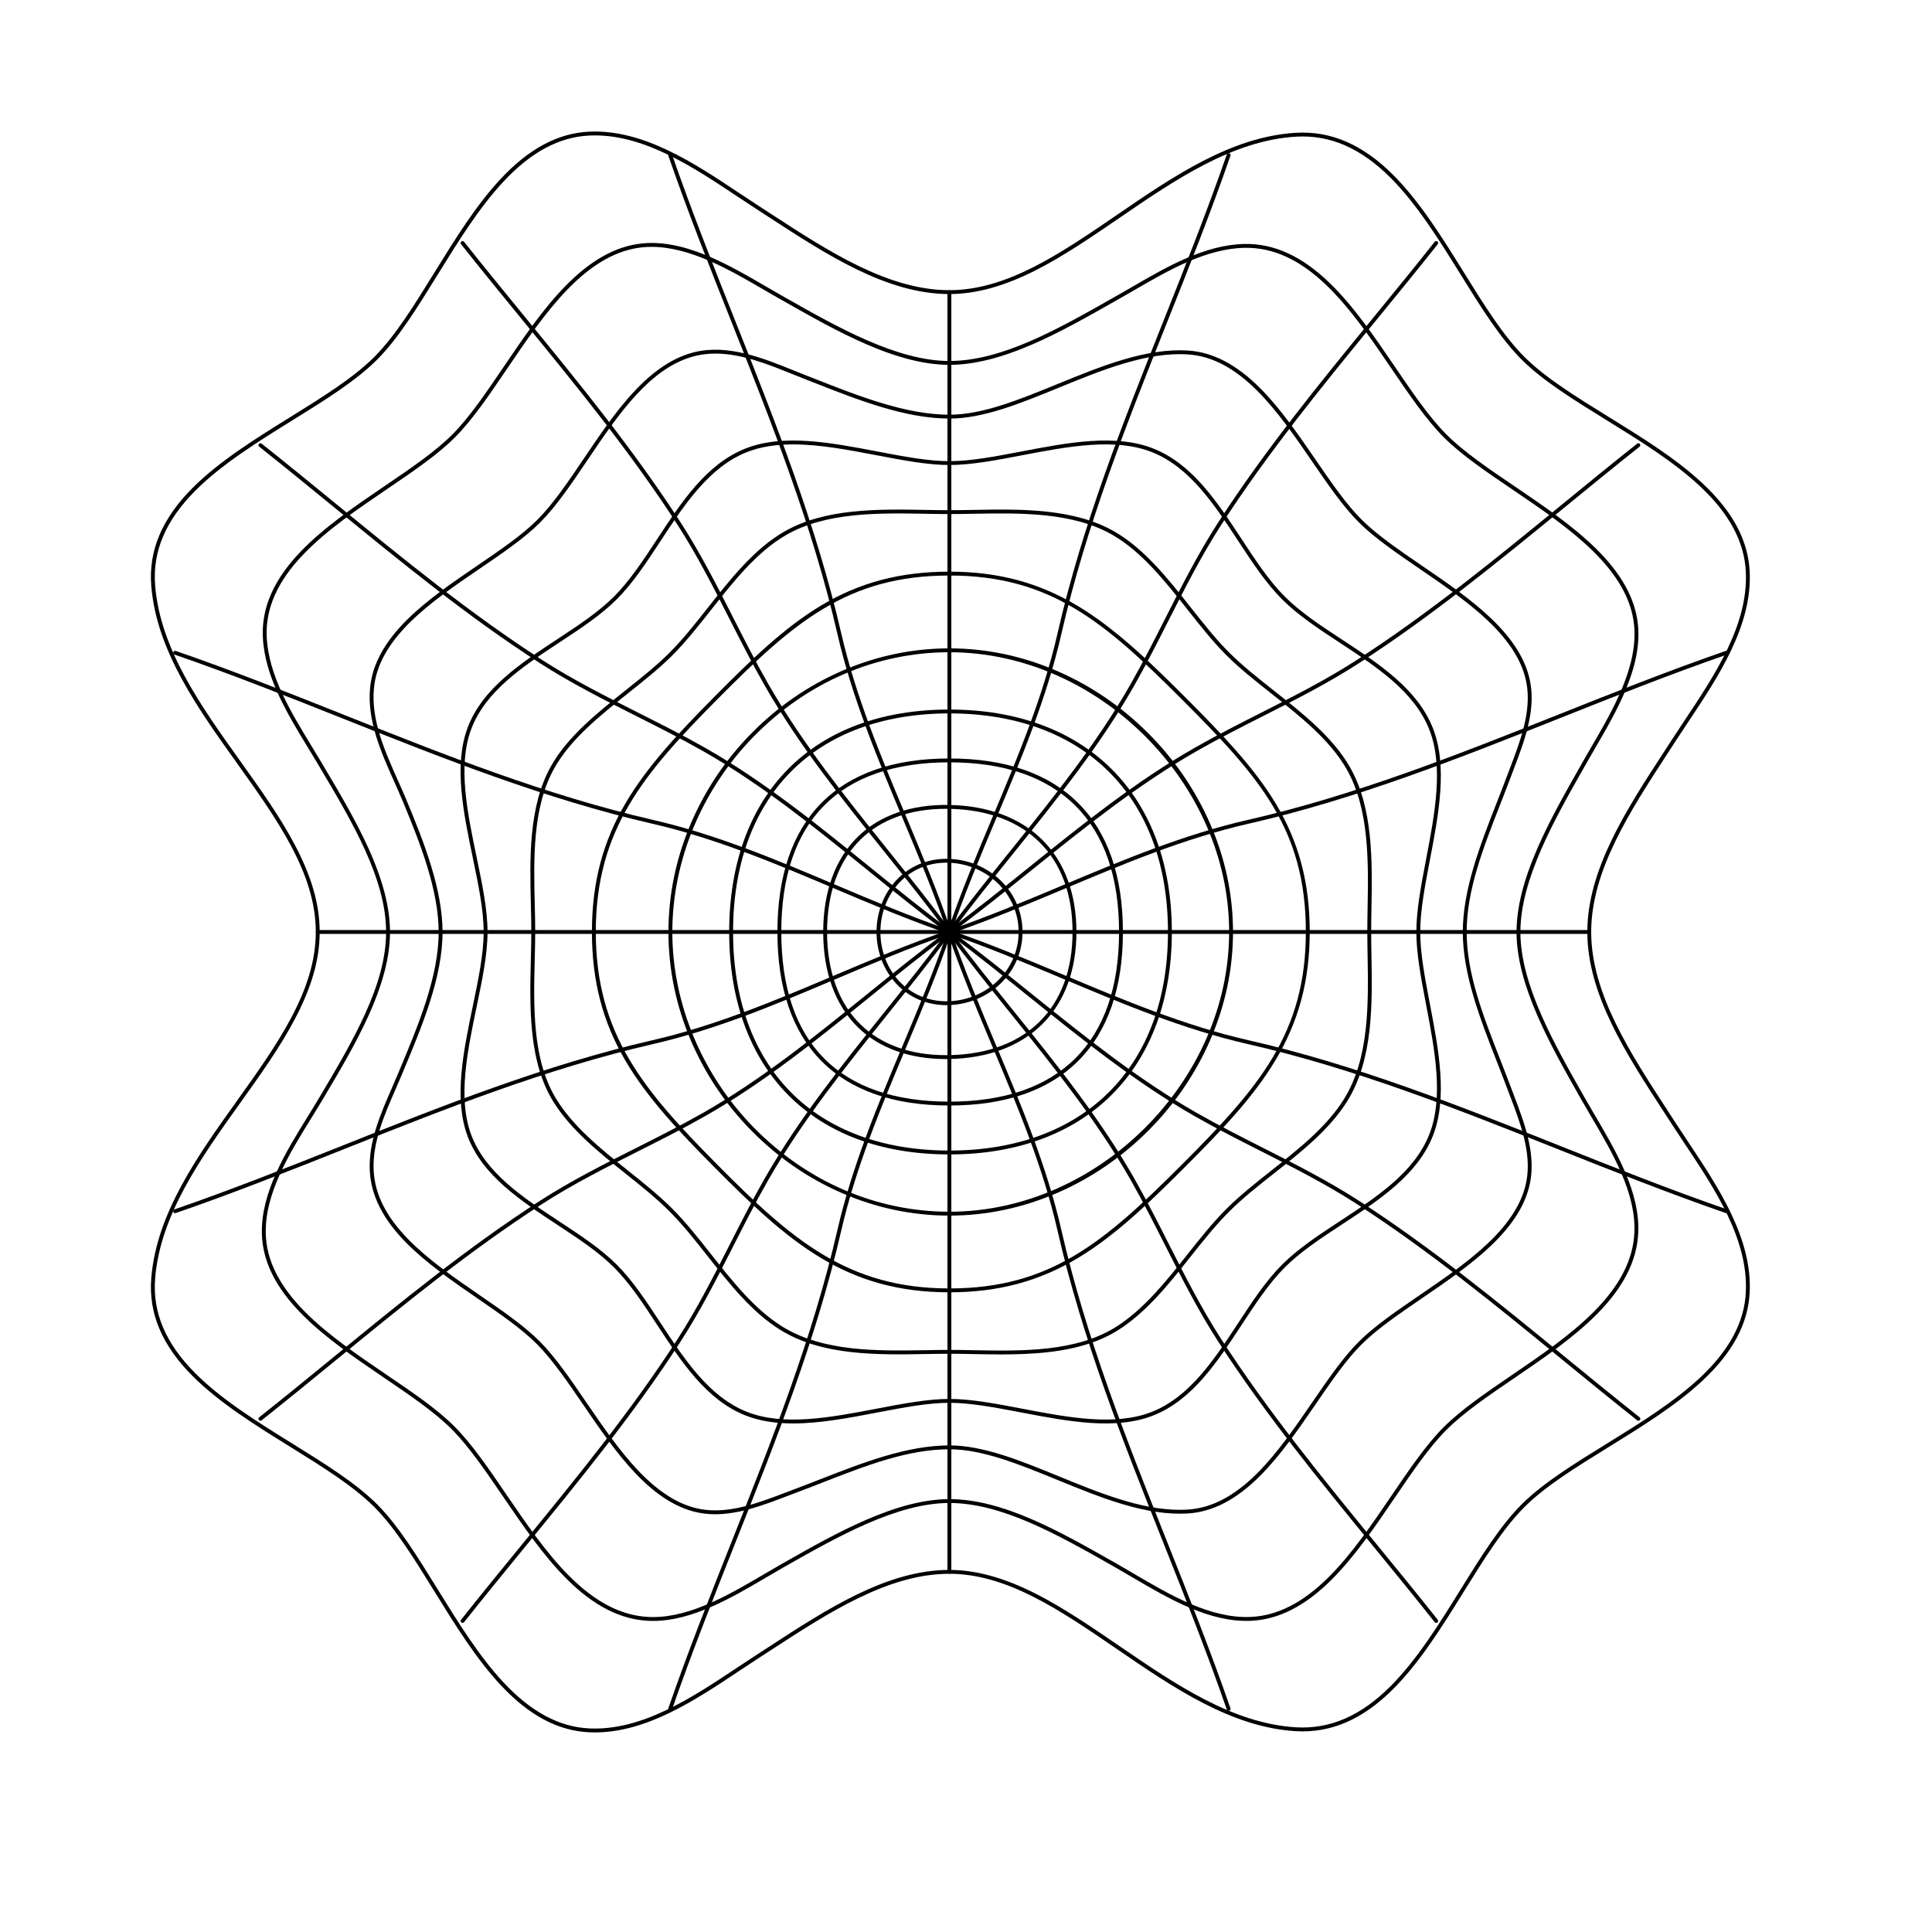 <?xml version="1.0" encoding="utf-8"?>
<!-- Generator: Adobe Illustrator 27.9.0, SVG Export Plug-In . SVG Version: 6.00 Build 0)  -->
<svg version="1.1" id="Layer_1" xmlns="http://www.w3.org/2000/svg" xmlns:xlink="http://www.w3.org/1999/xlink" x="0px" y="0px"
	 viewBox="0 0 4000 4000" style="enable-background:new 0 0 4000 4000;" xml:space="preserve">
<g>
	<g>
		<g>
			<g>
				<path d="M1231.76,3586.79c-3.99,0-7.99-0.09-12-0.28c-64.69-3.07-124.62-35.07-183.21-97.84
					c-51.32-54.97-95.05-125.75-137.35-194.2c-41.69-67.47-81.07-131.2-124.18-174.31c-43.58-43.58-106.84-82.85-173.81-124.42
					c-72.28-44.87-147.03-91.27-202.52-146.86c-63.36-63.47-91.32-129.75-85.49-202.63c10.71-133.81,95.5-252.47,177.5-367.24
					c83.9-117.41,163.14-228.31,163.14-349.44c0-121.1-79.24-232-163.13-349.4c-82.01-114.78-166.81-233.46-177.52-367.28
					c-5.83-72.88,22.13-139.16,85.49-202.63c55.49-55.59,130.23-101.99,202.52-146.86c66.97-41.57,130.23-80.84,173.81-124.42
					c43.11-43.11,82.49-106.84,124.18-174.31c42.3-68.45,86.03-139.23,137.35-194.2c58.59-62.77,118.52-94.77,183.21-97.84
					c111.91-5.31,217.51,65,310.67,127.03c13.45,8.95,26.15,17.41,38.74,25.56c9.02,5.84,18.07,11.73,27.14,17.63
					c119.27,77.65,242.59,157.94,369.31,157.94c119.27,0,230.06-75.85,347.36-156.15c116-79.41,235.95-161.53,369.39-169.67
					c72.93-4.45,139.08,24.14,202.24,87.39c55.36,55.44,101.53,129.77,146.18,201.65c41.78,67.26,81.24,130.8,125.42,174.97
					c43.11,43.11,106.84,82.49,174.31,124.18c68.45,42.3,139.23,86.03,194.2,137.35c62.77,58.59,94.77,118.52,97.84,183.21
					c5.31,111.92-65,217.51-127.03,310.67c-8.95,13.45-17.41,26.15-25.56,38.74c-5.84,9.02-11.72,18.06-17.63,27.13
					c-77.65,119.27-157.94,242.6-157.94,369.32c0,126.71,80.31,250.07,157.97,369.37c5.89,9.05,11.77,18.08,17.6,27.08
					c8.14,12.59,16.6,25.29,25.56,38.74c62.03,93.16,132.33,198.74,127.03,310.67c-3.07,64.69-35.07,124.62-97.84,183.21
					c-54.97,51.32-125.75,95.05-194.2,137.35c-67.47,41.69-131.2,81.07-174.31,124.18c-44.17,44.17-83.64,107.7-125.42,174.97
					c-44.65,71.88-90.82,146.21-146.18,201.65c-63.16,63.25-129.32,91.83-202.24,87.39c-133.43-8.14-253.37-90.25-369.36-169.66
					c-117.3-80.31-228.1-156.16-347.4-156.16c-126.71,0-250.07,80.31-369.37,157.98c-9.05,5.89-18.08,11.77-27.08,17.59
					c-12.59,8.14-25.29,16.6-38.74,25.56C1440.61,3519.29,1339.23,3586.79,1231.76,3586.79z M1231.73,280.36
					c-3.86,0-7.71,0.09-11.58,0.27c-62.5,2.96-120.64,34.14-177.74,95.3c-50.78,54.39-94.3,124.83-136.39,192.95
					c-41.94,67.88-81.56,131.99-125.33,175.76c-44.23,44.23-107.87,83.74-175.25,125.56c-71.9,44.63-146.24,90.78-201.07,145.71
					c-61.6,61.72-88.81,125.94-83.18,196.34c10.53,131.6,94.68,249.37,176.05,363.26c42.5,59.48,82.65,115.67,113.36,174.02
					c34.97,66.43,51.25,123.64,51.25,180.04c0,56.42-16.29,113.63-51.26,180.07c-30.72,58.35-70.87,114.54-113.37,174.02
					c-81.37,113.88-165.51,231.63-176.04,363.22c-5.63,70.4,21.58,134.62,83.18,196.34c54.83,54.93,129.18,101.08,201.08,145.71
					c67.37,41.82,131.01,81.33,175.25,125.56c43.77,43.77,83.39,107.88,125.33,175.76c42.09,68.12,85.61,138.55,136.39,192.95
					c57.1,61.17,115.24,92.34,177.74,95.3c109.31,5.16,213.72-64.35,305.85-125.7c13.47-8.97,26.19-17.44,38.83-25.61
					c9-5.82,18.02-11.69,27.06-17.58c120.28-78.3,244.65-159.27,373.74-159.27c54.78,0,113.11,16.05,178.33,49.07
					c58.08,29.4,116.8,69.61,173.59,108.49c115.09,78.79,234.1,160.27,365.32,168.28c70.51,4.29,134.65-23.52,196.09-85.06
					c54.71-54.79,100.63-128.72,145.04-200.22c42.03-67.67,81.73-131.58,126.55-176.4c43.77-43.77,107.88-83.39,175.76-125.33
					c68.12-42.09,138.55-85.61,192.95-136.39c61.17-57.1,92.34-115.24,95.3-177.74c5.18-109.3-64.35-213.72-125.7-305.85
					c-8.97-13.47-17.44-26.2-25.61-38.83c-5.82-9-11.7-18.02-17.58-27.07c-78.3-120.28-159.27-244.65-159.27-373.73
					c0-129.1,80.95-253.44,159.24-373.69c5.9-9.06,11.78-18.1,17.61-27.11c8.17-12.63,16.64-25.35,25.61-38.82
					c61.35-92.13,130.88-196.56,125.7-305.85c-2.96-62.5-34.14-120.64-95.3-177.74c-54.39-50.78-124.83-94.3-192.95-136.39
					c-67.88-41.94-131.99-81.56-175.76-125.33c-44.83-44.82-84.52-108.74-126.55-176.4c-44.41-71.5-90.33-145.43-145.04-200.22
					c-61.45-61.53-125.58-89.35-196.09-85.05c-131.23,8.01-250.26,89.49-365.36,168.29c-56.79,38.88-115.51,79.08-173.58,108.48
					c-65.21,33.02-123.54,49.07-178.3,49.07c-129.1,0-253.43-80.95-373.68-159.23c-9.06-5.9-18.1-11.79-27.12-17.62
					c-12.63-8.17-25.35-16.65-38.83-25.61C1437.13,347.15,1336.81,280.36,1231.73,280.36z"/>
			</g>
			<g>
				<path d="M1352.1,3355.96c-3.45,0-6.9-0.09-10.35-0.26c-57.97-2.99-113.09-31.35-168.51-86.71
					c-48.43-48.38-90.53-110.15-131.25-169.88c-36.38-53.37-70.74-103.78-106.31-139.62c-35.36-35.62-86.2-70.16-140.03-106.72
					c-59.9-40.68-121.84-82.75-169.91-131.15c-55.05-55.43-82.38-110.48-83.55-168.3c-1.73-85.41,50.02-169.07,95.68-242.88
					c8.03-12.99,15.62-25.26,22.77-37.29l1.61-2.72c67.5-113.62,137.3-231.11,137.18-340.85
					c-0.12-110.17-69.98-227.69-137.53-341.35l-6.23-10.48c-5.98-10.08-12.1-20.11-18.57-30.74
					c-41.9-68.79-89.38-146.75-92.91-228.41c-2.65-61.34,23.1-119.24,78.72-177.01c48.54-50.42,112.41-93.81,174.19-135.78
					c53.27-36.19,103.58-70.37,138.98-105.77c35.63-35.63,70.24-86.69,106.89-140.74c39.32-58,79.98-117.98,126.31-165.7
					c53.01-54.6,105.25-83.88,159.69-89.51c39.39-4.07,82.73,3.83,132.51,24.15c43.11,17.6,85.31,42.17,122.54,63.84
					c10.34,6.02,20.11,11.71,29.72,17.15l11.68,6.63c108.62,61.65,231.73,131.53,340.22,131.53c108.62,0,225.17-66.19,337.88-130.19
					c4.69-2.66,9.36-5.32,14.02-7.96c9.39-5.32,18.72-10.73,28.6-16.46c69.63-40.35,148.55-86.09,230.57-87.67
					c61.22-1.18,118.92,25.29,176.35,80.91c50.17,48.59,93.37,112.15,135.15,173.61c36.5,53.7,70.98,104.42,106.96,140.4
					c35.63,35.63,86.69,70.24,140.75,106.89c58,39.32,117.98,79.98,165.7,126.31c54.6,53.01,83.88,105.25,89.51,159.68
					c4.07,39.39-3.83,82.73-24.15,132.51c-17.6,43.11-42.17,85.3-63.84,122.53c-6.02,10.35-11.71,20.12-17.16,29.72l-6.51,11.48
					c-61.65,108.62-131.52,231.72-131.64,340.42c-0.12,108.38,69.71,231.42,131.33,339.97l2.08,3.67
					c6.38,11.24,13.14,22.74,20.3,34.91c44.33,75.37,94.58,160.8,90.23,245.31c-2.99,57.97-31.35,113.09-86.71,168.51
					c-48.38,48.43-110.14,90.53-169.88,131.25c-53.37,36.38-103.78,70.74-139.62,106.31c-36.23,35.96-71.07,87.23-107.96,141.52
					c-40.49,59.59-82.35,121.2-130.49,169.27c-55.08,55-109.91,82.94-167.63,85.4c-85.67,3.66-170.28-46.11-244.92-90.02
					c-12.27-7.22-23.86-14.04-35.27-20.51l-5.86-3.33c-112.66-63.95-229.15-130.08-337.78-130.08
					c-108.59,0-231.64,69.84-340.21,131.46l-3.44,1.95c-11.24,6.38-22.73,13.14-34.91,20.3
					C1514.78,3308,1433.22,3355.96,1352.1,3355.96z M1349.07,511.07c-6.45,0-12.88,0.32-19.28,0.98
					c-52.49,5.43-103.12,33.93-154.77,87.12c-45.84,47.22-86.3,106.9-125.43,164.61c-36.87,54.38-71.69,105.75-107.85,141.91
					c-35.94,35.94-86.55,70.33-140.14,106.73c-61.43,41.74-124.96,84.89-172.92,134.71c-54.02,56.1-79.04,112.08-76.49,171.12
					c3.44,79.6,50.35,156.63,91.75,224.6c6.48,10.65,12.61,20.7,18.61,30.81l6.23,10.48c33.34,56.1,67.82,114.11,94.11,172.28
					c29.91,66.17,44.48,122.81,44.54,173.15c0.06,50.16-14.42,106.66-44.26,172.73c-26.24,58.09-60.7,116.11-94.04,172.22
					l-1.61,2.72c-7.18,12.09-14.79,24.39-22.84,37.41c-45.08,72.87-96.17,155.46-94.48,238.51c1.13,55.67,27.7,108.93,81.23,162.83
					c47.52,47.85,109.14,89.7,168.73,130.17c54.16,36.79,105.31,71.53,141.22,107.7c36.09,36.36,70.65,87.07,107.24,140.75
					c40.51,59.43,82.39,120.88,130.29,168.72c53.96,53.9,107.36,81.5,163.27,84.38c3.3,0.17,6.61,0.25,9.92,0.25
					c78.97,0,159.52-47.38,230.93-89.39c12.2-7.18,23.72-13.95,35.01-20.36l3.44-1.95c109.43-62.11,233.45-132.5,344.16-132.5
					c110.75,0,228.17,66.66,341.73,131.12l5.86,3.33c11.46,6.5,23.08,13.34,35.38,20.57c73.69,43.35,157.2,92.45,240.52,88.92
					c55.63-2.38,108.72-29.55,162.32-83.07c47.6-47.53,89.25-108.83,129.53-168.11c37.11-54.61,72.16-106.19,108.94-142.7
					c36.36-36.09,87.07-70.65,140.75-107.24c59.43-40.51,120.88-82.39,168.72-130.29c53.9-53.96,81.5-107.36,84.38-163.27
					c4.23-82.12-45.37-166.44-89.14-240.85c-7.18-12.2-13.96-23.72-20.36-35.02l-2.08-3.67
					c-62.1-109.42-132.49-233.44-132.37-343.93c0.05-49.62,14.04-105.94,42.74-172.16c25.21-58.15,58.11-116.13,89.94-172.2
					l6.51-11.48c5.47-9.64,11.17-19.43,17.2-29.8c42.68-73.32,95.8-164.56,86.95-250.19c-5.43-52.49-33.93-103.12-87.12-154.77
					c-47.22-45.84-106.9-86.3-164.61-125.43c-54.38-36.87-105.75-71.69-141.91-107.85c-36.51-36.51-71.2-87.54-107.92-141.56
					c-41.55-61.13-84.52-124.34-134.1-172.36c-55.82-54.07-111.68-79.79-170.63-78.66c-79.95,1.54-157.92,46.72-226.71,86.59
					c-9.9,5.74-19.25,11.15-28.67,16.5c-4.66,2.64-9.33,5.29-14.01,7.95c-55.72,31.64-113.33,64.36-170.88,89.23
					c-65.41,28.27-121.32,42.01-170.94,42.01c-49.53,0-105.79-13.95-172.01-42.65c-58.13-25.2-116.1-58.1-172.16-89.92l-11.68-6.62
					c-9.64-5.47-19.43-11.17-29.8-17.2C1512.14,559.5,1428.95,511.07,1349.07,511.07z"/>
			</g>
			<g>
				<path d="M1480.79,3135.09c-10.58,0-21.15-0.85-31.65-2.76c-45.31-8.23-89.1-35.17-133.87-82.37
					c-39.17-41.3-74-92.26-107.68-141.54c-32.69-47.84-63.57-93.03-95.57-125.24c-31.64-31.85-76-62.38-122.97-94.69
					c-52.07-35.83-105.92-72.87-148.01-115.52c-48.18-48.82-72.84-97.55-75.41-148.97c-2.98-59.75,22.11-117.31,46.37-172.97
					c4.27-9.8,8.31-19.06,12.21-28.38l1.18-2.83c40.76-97.3,82.92-197.92,82.82-290.23c-0.09-85.82-36.93-181.15-74.65-271.45
					c-5.29-12.67-10.92-25.31-16.88-38.68c-27.93-62.68-56.81-127.5-50.47-195.13c4.57-48.82,29.99-95.37,77.69-142.31
					c41.68-41.02,94.31-76.9,145.21-111.59c47.15-32.14,91.68-62.5,123.27-94.09c33.08-33.08,64.15-79.12,97.04-127.86
					c31.82-47.15,64.72-95.91,101.69-135.94c42.16-45.64,83.67-72.95,126.89-83.48c69.18-16.86,141.06,12.07,204.48,37.59
					c7.78,3.13,15.13,6.09,22.52,8.99c6.71,2.63,13.43,5.28,20.16,7.93c93.5,36.85,190.19,74.95,280.47,75.04c0.07,0,0.15,0,0.22,0
					c68.4,0,144.02-30.93,224.08-63.67c89.86-36.75,182.78-74.76,270.17-69.12c50.95,3.29,99.42,28.53,148.19,77.18
					c42.59,42.49,79.68,96.54,115.55,148.82c32.61,47.52,63.41,92.41,95.38,124.16c32.22,32,77.41,62.88,125.25,95.58
					c49.28,33.68,100.24,68.51,141.54,107.68c47.2,44.77,74.14,88.56,82.37,133.87c10.95,60.3-12.8,122.72-33.76,177.79
					c-2.18,5.72-4.33,11.38-6.42,16.97c-7.12,19.06-14.67,38.36-21.96,57.03c-35.81,91.7-69.64,178.31-69.64,264.69
					c0,86.37,33.83,173,69.65,264.71c7.29,18.66,14.83,37.96,21.95,57.01c2.09,5.59,4.25,11.25,6.42,16.98
					c20.95,55.07,44.7,117.49,33.75,177.78c-8.23,45.31-35.17,89.1-82.37,133.87c-41.3,39.17-92.26,74-141.54,107.68
					c-47.84,32.69-93.03,63.58-125.25,95.58c-31.97,31.75-62.77,76.64-95.38,124.16c-35.87,52.27-72.96,106.33-115.55,148.82
					c-48.76,48.65-97.23,73.89-148.18,77.18c-87.42,5.64-180.32-32.36-270.17-69.09c-80.11-32.76-155.78-63.7-224.31-63.7
					c-86.38,0-173,33.83-264.72,69.65c-18.66,7.29-37.96,14.82-57,21.94c-5.59,2.09-11.25,4.24-16.97,6.42
					C1581.45,3115.87,1530.96,3135.08,1480.79,3135.09z M1481.16,732.05c-13.85,0-27.64,1.45-41.27,4.78
					c-93.36,22.75-159.7,121.06-223.85,216.12c-33.11,49.07-64.38,95.41-98.01,129.04c-32.12,32.12-76.96,62.69-124.42,95.05
					c-50.6,34.5-102.93,70.17-144.1,110.69c-46.3,45.56-70.94,90.49-75.33,137.35c-6.14,65.54,22.3,129.39,49.81,191.12
					c5.98,13.42,11.63,26.09,16.96,38.85c38.04,91.04,75.18,187.23,75.27,274.52c0.1,93.92-42.37,195.29-83.44,293.33l-1.18,2.83
					c-3.93,9.37-7.97,18.66-12.26,28.49c-23.9,54.82-48.6,111.5-45.71,169.38c2.47,49.37,26.38,96.39,73.12,143.75
					c41.55,42.11,95.08,78.94,146.85,114.55c47.29,32.53,91.95,63.26,124.11,95.64c32.52,32.74,63.6,78.22,96.5,126.37
					c33.5,49.02,68.15,99.71,106.88,140.55c43.56,45.92,85.91,72.09,129.49,80.01c58.11,10.55,119.42-12.78,173.52-33.36
					c5.74-2.18,11.41-4.34,17.02-6.44c18.99-7.1,38.26-14.63,56.89-21.9c88.37-34.51,179.74-70.2,267.63-70.2
					c70.1,0,146.47,31.23,227.33,64.29c83.12,33.99,168.89,69.05,249.55,69.06c5.72,0,11.41-0.18,17.07-0.54
					c48.93-3.16,95.72-27.64,143.05-74.86c42.06-41.96,78.94-95.71,114.61-147.68c32.83-47.84,63.84-93.03,96.34-125.31
					c32.74-32.52,78.22-63.6,126.37-96.5c49.02-33.5,99.72-68.15,140.55-106.88c45.92-43.55,72.09-85.91,80-129.5
					c10.55-58.11-12.78-119.42-33.36-173.51c-2.18-5.74-4.34-11.42-6.44-17.02c-7.1-19-14.63-38.27-21.91-56.9
					c-34.51-88.37-70.2-179.74-70.2-267.62c0-87.89,35.68-179.25,70.19-267.6c7.28-18.64,14.81-37.92,21.92-56.92
					c2.09-5.6,4.25-11.28,6.44-17.02c20.58-54.1,43.91-115.41,33.36-173.52c-7.91-43.58-34.08-85.94-80-129.49
					c-40.84-38.73-91.53-73.38-140.55-106.88c-48.15-32.91-93.63-63.99-126.37-96.51c-32.5-32.28-63.51-77.47-96.34-125.31
					c-35.66-51.97-72.54-105.71-114.61-147.68c-47.33-47.22-94.12-71.7-143.05-74.86c-85.54-5.52-177.6,32.13-266.63,68.54
					c-80.8,33.05-157.14,64.26-227.11,64.27c-0.08,0-0.15,0-0.22,0c-91.8-0.09-189.2-38.48-283.4-75.6
					c-6.73-2.65-13.44-5.3-20.15-7.93c-7.42-2.91-14.78-5.87-22.58-9.01C1589.92,754.11,1535.08,732.05,1481.16,732.05z"/>
			</g>
			<g>
				<path d="M1642.27,2947.08c-35.3,0-68.91-4.6-99.44-16.79c-80.41-32.09-131.96-110.66-181.82-186.64
					c-29.28-44.63-56.95-86.79-89.81-119.65c-32.08-32.08-73.5-59.34-117.35-88.21c-76.41-50.29-155.42-102.29-185.77-183.5
					c-29.02-77.64-8.78-174.95,10.78-269.05c11.58-55.68,22.51-108.28,22.51-153.66c0-45.38-10.94-97.98-22.51-153.66
					c-19.56-94.1-39.79-191.4-10.78-269.05c30.35-81.21,109.36-133.21,185.77-183.5c43.85-28.86,85.28-56.13,117.35-88.21
					c32.86-32.87,60.52-75.02,89.81-119.65c49.85-75.98,101.41-154.55,181.82-186.64c78.67-31.4,177.75-12.46,273.57,5.86
					c54,10.32,105,20.07,149.22,20.07c44.22,0,95.22-9.75,149.22-20.07c95.82-18.32,194.9-37.26,273.57-5.86
					c80.41,32.1,131.96,110.66,181.81,186.64c29.29,44.63,56.95,86.79,89.81,119.66c32.87,32.87,75.03,60.53,119.66,89.82
					c75.98,49.85,154.54,101.4,186.64,181.81c31.4,78.67,12.46,177.75-5.86,273.57c-10.32,54-20.07,105.01-20.07,149.22
					c0,44.22,9.75,95.22,20.07,149.22c18.32,95.82,37.26,194.9,5.86,273.56c-32.09,80.41-110.66,131.96-186.63,181.81
					c-44.63,29.29-86.79,56.95-119.66,89.82c-32.87,32.87-60.53,75.02-89.81,119.66c-49.85,75.98-101.4,154.54-181.81,186.64
					c-78.67,31.4-177.75,12.46-273.57-5.86c-54-10.32-105-20.07-149.22-20.07s-95.22,9.75-149.22,20.07
					C1757.78,2935.64,1697.92,2947.08,1642.27,2947.08z M1642.28,920.08c-34.4,0-67.02,4.45-96.48,16.21
					c-78.07,31.16-128.92,108.66-178.09,183.6c-29.52,44.98-57.4,87.47-90.84,120.92c-32.66,32.66-74.41,60.14-118.61,89.23
					c-75.34,49.58-153.24,100.86-182.67,179.62c-28.21,75.48-8.22,171.63,11.12,264.62c11.66,56.1,22.68,109.08,22.68,155.29
					c0,46.21-11.02,99.19-22.68,155.29c-19.33,92.99-39.32,189.14-11.12,264.62c29.43,78.76,107.34,130.04,182.67,179.62
					c44.2,29.09,85.96,56.58,118.61,89.23c33.44,33.45,61.32,75.94,90.84,120.92c49.17,74.94,100.02,152.44,178.1,183.6
					c76.49,30.53,174.41,11.82,269.1-6.29c54.38-10.39,105.75-20.21,150.72-20.21s96.34,9.82,150.72,20.21
					c94.69,18.1,192.61,36.82,269.1,6.29c78.07-31.16,128.92-108.65,178.09-183.6c29.52-44.99,57.4-87.48,90.85-120.92
					c33.45-33.45,75.94-61.33,120.93-90.85c74.94-49.17,152.43-100.02,183.59-178.09c30.53-76.49,11.82-174.41-6.29-269.1
					c-10.4-54.38-20.21-105.75-20.21-150.73c0-44.98,9.82-96.34,20.21-150.73c18.1-94.69,36.82-192.6,6.29-269.1
					c-31.16-78.07-108.65-128.92-183.59-178.09c-44.99-29.52-87.48-57.4-120.93-90.85c-33.45-33.45-61.33-75.94-90.85-120.93
					c-49.17-74.94-100.02-152.43-178.09-183.6c-76.5-30.53-174.41-11.81-269.1,6.29c-54.38,10.4-105.75,20.21-150.73,20.21
					c-44.98,0-96.34-9.82-150.73-20.21C1756.67,931.45,1697.21,920.08,1642.28,920.08z"/>
			</g>
			<g>
				<path d="M2072.09,2804.17c-19.48,0-38.54-0.36-56.68-0.71c-17.45-0.33-33.94-0.64-49.78-0.64c-15.57,0-31.64,0.28-48.66,0.57
					c-101.04,1.75-215.56,3.73-302.17-50.44c-58.33-36.48-104.55-95.04-149.25-151.68c-26.47-33.54-51.47-65.22-78.8-92.65
					c-27.47-27.58-60.07-53.62-91.6-78.8c-55.67-44.47-113.24-90.45-149.8-149.43c-23.04-37.16-37.24-83.75-43.43-142.43
					c-5.37-50.98-4.02-104.66-2.82-152.03c0.5-19.83,0.98-38.55,0.98-56.35c0-18.07-0.45-36.94-0.94-56.91
					c-2.31-94.85-4.93-202.36,40.93-285.06c34.6-62.39,96.58-111.77,156.51-159.52c32.89-26.2,63.96-50.95,90.31-77.41
					c27.25-27.36,52.38-59.19,78.99-92.89c47.12-59.67,95.84-121.38,157.7-157.05c84.48-48.72,195.15-46.75,292.79-45.01
					c17.24,0.31,33.51,0.6,49.24,0.6c15.9,0,32.35-0.3,49.76-0.62c97.3-1.78,207.6-3.79,292.27,45.03
					c61.77,35.62,110.64,97.44,157.9,157.22c26.67,33.73,51.85,65.59,78.98,92.72c27.45,27.45,59.43,52.73,93.29,79.48
					c59.5,47.02,121.03,95.65,156.64,157.39c48.7,84.43,46.74,195.04,45,292.63c-0.31,17.29-0.6,33.62-0.59,49.4
					c0,15.52,0.28,31.54,0.58,48.5c1.76,101.09,3.75,215.68-50.45,302.33c-36.41,58.21-94.8,104.34-151.27,148.94
					c-33.7,26.62-65.53,51.76-93.05,79.29c-28.23,28.23-54.73,61.64-80.35,93.94c-44.03,55.52-89.57,112.93-147.84,150.35
					c-37.97,24.38-85.65,39.6-145.77,46.5C2138.13,2803.17,2104.51,2804.17,2072.09,2804.17z M1965.62,2794.82
					c15.92,0,32.44,0.31,49.93,0.64c100.12,1.9,213.58,4.05,296.61-49.27c57.16-36.7,102.27-93.58,145.9-148.59
					c25.76-32.48,52.4-66.07,80.96-94.63c27.86-27.86,61.35-54.32,93.75-79.91c55.93-44.18,113.77-89.87,149.45-146.91
					c52.94-84.64,50.97-197.97,49.23-297.95c-0.29-16.99-0.57-33.04-0.58-48.63l0,0c0-15.85,0.29-32.22,0.59-49.54
					c1.71-96.55,3.65-205.98-43.94-288.49c-34.84-60.41-95.76-108.55-154.67-155.11c-34.05-26.91-66.21-52.32-93.99-80.1
					c-27.46-27.46-52.78-59.49-79.6-93.41c-46.79-59.19-95.17-120.39-155.62-155.25c-82.74-47.72-191.86-45.72-288.13-43.96
					c-17.45,0.32-33.93,0.62-49.91,0.62c-15.8,0-32.11-0.29-49.38-0.6c-96.6-1.72-206.09-3.67-288.65,43.94
					c-60.52,34.91-108.76,96-155.41,155.08c-26.76,33.89-52.03,65.89-79.6,93.57c-26.68,26.78-57.92,51.67-90.99,78.02
					c-59.33,47.26-120.67,96.14-154.5,157.14c-44.81,80.8-42.22,187.15-39.93,280.98c0.49,20.02,0.95,38.94,0.94,57.11
					c0,17.9-0.48,36.67-0.98,56.55c-2.48,97.9-5.28,208.85,45.05,290.05c35.83,57.81,92.85,103.35,147.99,147.4
					c31.7,25.32,64.48,51.51,92.28,79.41c27.65,27.75,53.96,61.09,79.41,93.34c44.28,56.1,90.06,114.11,147.21,149.85
					c84.6,52.92,197.86,50.96,297.79,49.23C1933.88,2795.1,1949.98,2794.82,1965.62,2794.82z"/>
			</g>
			<g>
				<path d="M1965.62,2675.58c-213.95,0-331.51-102.5-486.43-258.88c-71.05-71.72-138.63-142.6-184.63-221.21
					c-47.04-80.4-68.98-164.9-69.02-265.91c-0.1-214.97,100.38-332.43,253.67-487.1c75.21-75.88,143.68-142.43,220.06-188.38
					c79.99-48.11,164.63-70.53,266.34-70.53c0.01,0,0,0,0.01,0c100.63,0,185.16,22.61,266.03,71.17
					c77.22,46.36,148.64,115.26,221.08,187.73c76.12,76.16,142.82,145.33,188.19,220.64c48.29,80.16,70.76,164.83,70.71,266.48
					c-0.05,100.71-22.79,185.4-71.55,266.52c-46.41,77.2-112.29,145.59-187.32,220.61c-75.35,75.35-143.97,141.48-220.79,187.66
					C2151.15,2652.95,2066.52,2675.58,1965.62,2675.58z M1965.62,1191.57c-211.23,0-322.53,96.92-480.73,256.54
					c-151.89,153.26-251.45,269.56-251.35,481.46c0.09,212.04,99.58,328.31,251.33,481.49c153.51,154.95,269.9,256.51,480.75,256.51
					c209.81,0,321.87-96.92,481.48-256.53c159.54-159.54,256.42-271.56,256.53-481.48c0.11-213.81-97.42-322.24-256.55-481.45
					C2287.53,1288.49,2175.5,1191.57,1965.62,1191.57z"/>
			</g>
			<g>
				<path d="M1965.62,2516.76c-77.06,0-152.5-15.95-224.23-47.41c-68.92-30.23-131.2-73.26-185.1-127.91
					c-53.78-54.52-96.12-117.44-125.86-187.03c-30.83-72.13-46.46-147.77-46.46-224.83c0-77.06,15.63-152.71,46.46-224.83
					c29.74-69.58,72.09-132.51,125.86-187.03c53.91-54.65,116.18-97.69,185.1-127.92c71.73-31.46,147.17-47.41,224.23-47.41
					c0,0,0,0,0,0c76.76,0,152.31,15.99,224.53,47.53c69.45,30.33,132.39,73.43,187.05,128.1c54.66,54.67,97.76,117.6,128.08,187.06
					c31.53,72.22,47.52,147.75,47.52,224.5c0,76.75-15.99,152.28-47.52,224.5c-30.33,69.45-73.42,132.39-128.08,187.06
					c-54.67,54.67-117.6,97.77-187.05,128.1C2117.93,2500.77,2042.39,2516.76,1965.62,2516.76z M1965.62,1350.39
					c-150.28,0-293.62,61.42-403.63,172.95c-108.05,109.54-170.02,257.61-170.02,406.24c0,148.63,61.97,296.7,170.02,406.24
					c110.01,111.53,253.36,172.95,403.63,172.94c308.54,0,579.19-270.65,579.19-579.19
					C2544.81,1621.04,2274.16,1350.39,1965.62,1350.39z"/>
			</g>
			<g>
				<path d="M1965.62,2390.11c-70.04,0-134.32-10.76-191.06-31.99c-55.8-20.88-104.1-51.79-143.57-91.88
					c-79.35-80.61-121.29-197.02-121.29-336.67c0-139.65,41.94-256.06,121.29-336.67c39.46-40.09,87.76-71,143.57-91.88
					c56.73-21.23,121.01-31.99,191.05-31.99c0,0,0,0,0,0c139.09,0,255.48,42.87,336.57,123.97
					c81.1,81.1,123.96,197.48,123.96,336.57c0,139.09-42.87,255.47-123.97,336.57C2221.1,2347.25,2104.71,2390.11,1965.62,2390.11z
					 M1965.62,1477.04c-136.95,0-250.68,42.01-328.92,121.48c-77.84,79.08-118.99,193.55-118.99,331.06
					c0,137.5,41.15,251.98,118.99,331.05c78.23,79.47,191.97,121.48,328.92,121.48c279.14,0,452.54-173.4,452.54-452.54
					C2418.16,1650.44,2244.76,1477.04,1965.62,1477.04z"/>
			</g>
			<g>
				<path d="M1965.63,2288.83C1965.62,2288.83,1965.63,2288.83,1965.63,2288.83c-115.63,0-204.94-31.16-265.45-92.61
					c-60.12-61.06-90.6-150.77-90.6-266.64s30.48-205.58,90.6-266.64c60.51-61.45,149.82-92.61,265.44-92.62
					c115.62,0,205.35,31.07,266.7,92.36c61.41,61.35,92.55,151.15,92.55,266.9c0,115.75-31.14,205.54-92.55,266.89
					C2170.98,2257.75,2081.24,2288.83,1965.63,2288.83z M1965.62,1578.32c-227.69,0-348.04,121.46-348.04,351.26
					c0,229.79,120.35,351.25,348.04,351.25c113.42,0,201.25-30.29,261.05-90.02c59.86-59.8,90.21-147.69,90.21-261.23
					c0-113.55-30.35-201.44-90.21-261.23C2166.87,1608.61,2079.04,1578.32,1965.62,1578.32z"/>
			</g>
			<g>
				<path d="M1958.33,2192.62c-75.37,0-138.27-22.69-182.27-65.85c-46.92-46.02-71.71-114.21-71.71-197.2
					c0-82.99,24.8-151.18,71.71-197.2c45.43-44.56,111-67.3,189.64-65.78c79.5,1.54,145.8,26.33,191.76,71.7
					c46.54,45.95,71.15,112.09,71.15,191.28c0,79.19-24.6,145.33-71.15,191.28c-45.95,45.36-112.26,70.16-191.75,71.69l-0.08-4
					l0.08,4C1963.23,2192.6,1960.77,2192.62,1958.33,2192.62z M1958.33,1674.52c-73.23,0-134.2,21.91-176.67,63.56
					c-45.35,44.48-69.32,110.69-69.32,191.49c0,80.79,23.97,147.01,69.32,191.48c42.47,41.66,103.45,63.56,176.67,63.56
					c2.4,0,4.79-0.02,7.21-0.07c159.71-3.09,255.06-98.41,255.06-254.98s-95.35-251.89-255.06-254.98
					C1963.13,1674.55,1960.72,1674.52,1958.33,1674.52z"/>
			</g>
			<g>
				<path d="M1959.31,2081.06c-37.29,0-71.92-13.63-98.13-38.76c-29.5-28.28-46.41-69.37-46.41-112.72
					c0-43.35,16.92-84.44,46.42-112.72c27.72-26.58,64.87-40.3,104.61-38.62c40.49,1.7,78.29,17.75,106.43,45.19
					c28.86,28.13,44.75,65.83,44.75,106.15c0,40.32-15.89,78.02-44.75,106.15c-28.15,27.44-65.95,43.49-106.43,45.2
					C1963.62,2081.01,1961.46,2081.06,1959.31,2081.06z M1959.32,1786.09c-35.21,0-67.9,12.85-92.6,36.54
					c-27.93,26.78-43.95,65.76-43.95,106.95c0,41.18,16.02,80.16,43.95,106.94c26.13,25.06,61.2,37.98,98.74,36.41
					c80.48-3.39,143.52-66.35,143.52-143.35c0-77-63.04-139.97-143.52-143.35C1963.4,1786.14,1961.36,1786.09,1959.32,1786.09z"/>
			</g>
		</g>
		<g>
			<g>
				<path d="M1965.62,3258.36c-2.21,0-4-1.79-4-4V1929.58c0-2.21,1.79-4,4-4s4,1.79,4,4v1324.78
					C1969.62,3256.57,1967.83,3258.36,1965.62,3258.36z"/>
			</g>
			<g>
				<path d="M2543.71,3542.09c-1.66,0-3.21-1.04-3.78-2.69c-40.56-117.2-86.93-233.69-131.77-346.33
					c-82.36-206.9-167.51-420.84-218.46-644.42c-30.17-132.42-83.21-258.59-134.51-380.61c-32.34-76.93-65.78-156.48-93.36-237.16
					c-0.71-2.09,0.4-4.36,2.49-5.08c2.09-0.71,4.36,0.4,5.08,2.49c27.49,80.42,60.88,159.84,93.17,236.65
					c51.43,122.33,104.61,248.83,134.93,381.93c50.8,222.98,135.84,436.63,218.09,643.24c44.87,112.73,91.27,229.3,131.9,346.68
					c0.72,2.09-0.38,4.37-2.47,5.09C2544.58,3542.02,2544.14,3542.09,2543.71,3542.09z"/>
			</g>
			<g>
				<path d="M2973.54,3360.04c-1.18,0-2.35-0.52-3.14-1.52c-41.27-52.09-84.2-104.55-125.71-155.28
					c-111.27-135.98-226.33-276.6-323.02-426.46c-41.19-63.84-75.67-131.92-109.02-197.76c-23.07-45.54-46.92-92.64-72.8-137.96
					c-69.3-121.35-158.87-232.71-245.5-340.41c-44.09-54.81-89.68-111.5-131.95-168.7c-1.31-1.78-0.94-4.28,0.84-5.59
					c1.78-1.31,4.28-0.94,5.59,0.84c42.17,57.08,87.71,113.69,131.75,168.44c86.82,107.94,176.59,219.55,246.21,341.45
					c25.98,45.49,49.88,92.68,72.99,138.31c33.25,65.66,67.64,133.55,108.6,197.04c96.44,149.48,211.36,289.92,322.49,425.73
					c41.53,50.76,84.48,103.25,125.79,155.38c1.37,1.73,1.08,4.25-0.65,5.62C2975.28,3359.76,2974.41,3360.04,2973.54,3360.04z"/>
			</g>
			<g>
				<path d="M3392.09,2941.49c-0.87,0-1.75-0.28-2.48-0.87c-52.14-41.31-104.62-84.26-155.38-125.79
					c-135.81-111.13-276.25-226.05-425.73-322.49c-63.49-40.96-131.38-75.35-197.04-108.6c-45.63-23.11-92.82-47.01-138.31-72.99
					c-121.9-69.62-233.52-159.39-341.45-246.21c-54.75-44.04-111.37-89.58-168.44-131.75c-1.78-1.31-2.15-3.82-0.84-5.59
					c1.31-1.78,3.82-2.15,5.59-0.84c57.21,42.27,113.89,87.86,168.7,131.95c107.69,86.62,219.05,176.19,340.41,245.5
					c45.32,25.88,92.41,49.73,137.96,72.8c65.84,33.35,133.92,67.83,197.76,109.02c149.86,96.69,290.48,211.75,426.46,323.02
					c50.74,41.51,103.2,84.44,155.29,125.71c1.73,1.37,2.02,3.89,0.65,5.62C3394.44,2940.97,3393.27,2941.49,3392.09,2941.49z"/>
			</g>
			<g>
				<path d="M3574.14,2511.66c-0.43,0-0.88-0.07-1.31-0.22c-117.37-40.62-233.94-87.02-346.67-131.89
					c-206.62-82.24-420.26-167.29-643.24-218.09c-133.1-30.32-259.6-83.5-381.93-134.93c-76.8-32.29-156.22-65.68-236.65-93.17
					c-2.09-0.71-3.21-2.99-2.49-5.08c0.71-2.09,2.99-3.21,5.08-2.49c80.68,27.58,160.23,61.02,237.16,93.36
					c122.02,51.3,248.19,104.34,380.61,134.51c223.58,50.94,437.53,136.1,644.43,218.46c112.65,44.84,229.13,91.21,346.33,131.77
					c2.09,0.72,3.19,3,2.47,5.09C3577.34,2510.63,3575.79,2511.66,3574.14,2511.66z"/>
			</g>
			<g>
				<path d="M3290.41,1933.58H1965.62c-2.21,0-4-1.79-4-4s1.79-4,4-4h1324.78c2.21,0,4,1.79,4,4S3292.61,1933.58,3290.41,1933.58z"
					/>
			</g>
			<g>
				<path d="M1965.62,1933.58c-1.66,0-3.22-1.05-3.78-2.71c-0.71-2.09,0.4-4.36,2.49-5.08c80.42-27.49,159.84-60.88,236.64-93.16
					c122.33-51.43,248.83-104.61,381.94-134.94c222.98-50.8,436.63-135.84,643.24-218.09c112.73-44.87,229.3-91.27,346.68-131.9
					c2.09-0.72,4.37,0.38,5.09,2.47c0.72,2.09-0.38,4.37-2.47,5.09c-117.2,40.56-233.69,86.93-346.34,131.77
					c-206.9,82.35-420.84,167.51-644.42,218.45c-132.42,30.17-258.59,83.21-380.61,134.51c-76.93,32.34-156.47,65.78-237.15,93.36
					C1966.49,1933.51,1966.05,1933.58,1965.62,1933.58z"/>
			</g>
			<g>
				<path d="M1965.63,1933.58c-1.23,0-2.44-0.56-3.22-1.62c-1.31-1.78-0.94-4.28,0.84-5.59c57.08-42.17,113.69-87.71,168.44-131.75
					c107.94-86.82,219.55-176.59,341.45-246.21c45.49-25.98,92.68-49.88,138.32-73c65.65-33.25,133.54-67.64,197.03-108.6
					c149.49-96.44,289.92-211.36,425.74-322.5c50.76-41.53,103.24-84.48,155.38-125.79c1.73-1.37,4.25-1.08,5.62,0.65
					c1.37,1.73,1.08,4.25-0.65,5.62c-52.09,41.27-104.55,84.19-155.28,125.71c-135.98,111.27-276.6,226.34-426.47,323.03
					c-63.84,41.19-131.92,75.67-197.76,109.01c-45.55,23.07-92.64,46.92-137.96,72.81c-121.35,69.3-232.71,158.87-340.41,245.5
					c-54.81,44.09-111.5,89.68-168.7,131.95C1967.28,1933.32,1966.45,1933.58,1965.63,1933.58z"/>
			</g>
			<g>
				<path d="M1965.62,1933.58c-0.83,0-1.66-0.25-2.37-0.78c-1.78-1.31-2.15-3.82-0.84-5.59c42.27-57.21,87.86-113.89,131.95-168.7
					c86.62-107.69,176.19-219.05,245.5-340.41c25.88-45.32,49.73-92.41,72.8-137.96c33.35-65.84,67.83-133.92,109.02-197.76
					c96.69-149.86,211.75-290.48,323.02-426.46c41.52-50.74,84.45-103.2,125.71-155.29c1.37-1.73,3.89-2.02,5.62-0.65
					c1.73,1.37,2.02,3.89,0.65,5.62c-41.31,52.14-84.26,104.63-125.79,155.39c-111.13,135.81-226.04,276.24-322.49,425.73
					c-40.96,63.49-75.35,131.38-108.61,197.04c-23.11,45.63-47.01,92.82-72.99,138.31c-69.62,121.9-159.39,233.52-246.21,341.45
					c-44.04,54.75-89.58,111.37-131.75,168.44C1968.06,1933.01,1966.85,1933.58,1965.62,1933.58z"/>
			</g>
			<g>
				<path d="M1965.62,1933.58c-0.43,0-0.87-0.07-1.29-0.22c-2.09-0.71-3.21-2.99-2.49-5.08c27.58-80.68,61.02-160.23,93.36-237.16
					c51.3-122.02,104.34-248.19,134.51-380.61c50.94-223.58,136.1-437.52,218.46-644.42c44.84-112.65,91.21-229.13,131.77-346.34
					c0.72-2.09,3-3.2,5.09-2.47c2.09,0.72,3.19,3,2.47,5.09c-40.62,117.38-87.02,233.95-131.9,346.68
					c-82.24,206.61-167.29,420.26-218.09,643.24c-30.32,133.1-83.5,259.6-134.93,381.93c-32.29,76.81-65.68,156.22-93.17,236.65
					C1968.84,1932.53,1967.29,1933.58,1965.62,1933.58z"/>
			</g>
			<g>
				<path d="M1965.62,1933.58c-2.21,0-4-1.79-4-4V604.79c0-2.21,1.79-4,4-4s4,1.79,4,4v1324.78
					C1969.62,1931.78,1967.83,1933.58,1965.62,1933.58z"/>
			</g>
			<g>
				<path d="M1965.62,1933.58c-1.66,0-3.22-1.05-3.78-2.71c-27.56-80.7-61-160.37-93.34-237.42
					c-51.25-122.1-104.25-248.37-134.77-381.15c-51.2-222.76-136.07-436.39-218.15-642.99c-44.83-112.83-91.18-229.5-131.82-346.94
					c-0.72-2.09,0.38-4.37,2.47-5.09c2.09-0.72,4.37,0.38,5.09,2.47c40.58,117.26,86.9,233.85,131.7,346.6
					c82.19,206.88,167.18,420.8,218.51,644.15c30.37,132.12,83.23,258.05,134.35,379.85c32.39,77.17,65.89,156.98,93.54,237.93
					c0.71,2.09-0.4,4.36-2.49,5.08C1966.49,1933.51,1966.05,1933.58,1965.62,1933.58z"/>
			</g>
			<g>
				<path d="M1965.63,1933.58c-1.23,0-2.44-0.56-3.22-1.63c-42.18-57.15-87.67-113.89-131.67-168.76
					c-86.56-107.95-176.07-219.58-245.91-341.13c-26.42-45.98-50.7-93.81-74.18-140.06c-33.06-65.13-67.25-132.47-107.79-195.3
					c-96.44-149.48-211.36-289.92-322.49-425.73c-41.54-50.76-84.49-103.25-125.79-155.39c-1.37-1.73-1.08-4.25,0.65-5.62
					c1.73-1.37,4.25-1.08,5.62,0.65c41.27,52.09,84.2,104.55,125.72,155.29c111.27,135.98,226.33,276.59,323.02,426.46
					c40.76,63.18,75.04,130.71,108.2,196.02c23.43,46.16,47.67,93.89,73.98,139.69c69.54,121.01,158.85,232.39,245.22,340.11
					c44.04,54.93,89.59,111.73,131.86,169.01c1.31,1.78,0.93,4.28-0.84,5.59C1967.28,1933.32,1966.45,1933.58,1965.63,1933.58z"/>
			</g>
			<g>
				<path d="M1965.62,1933.58c-0.83,0-1.66-0.26-2.38-0.79c-57.54-42.58-114.42-88.61-169.42-133.13
					c-106.69-86.35-217.01-175.65-337.76-244.3c-45.45-25.84-92.75-49.67-138.49-72.71c-66.25-33.37-134.76-67.88-198.83-109.11
					c-150.17-96.63-290.96-211.86-427.12-323.29c-50.62-41.43-102.97-84.27-154.94-125.45c-1.73-1.37-2.02-3.89-0.65-5.62
					c1.37-1.73,3.89-2.02,5.62-0.65c52.02,41.22,104.4,84.08,155.04,125.53c135.98,111.29,276.59,226.36,426.38,322.75
					c63.72,41,132.03,75.41,198.1,108.69c45.83,23.09,93.23,46.96,138.85,72.9c121.32,68.98,231.9,158.48,338.84,245.04
					c54.94,44.47,111.74,90.45,169.15,132.92c1.78,1.31,2.15,3.82,0.84,5.59C1968.05,1933.02,1966.84,1933.58,1965.62,1933.58z"/>
			</g>
			<g>
				<path d="M1965.62,1933.58c-0.43,0-0.87-0.07-1.3-0.22c-80.9-27.7-160.47-61.4-237.42-94
					c-120.45-51.02-244.99-103.77-376.02-133.87c-221.77-50.94-434.16-135.47-639.56-217.22c-113.84-45.31-231.55-92.16-350.01-133
					c-2.09-0.72-3.2-3-2.48-5.09c0.72-2.09,3-3.2,5.08-2.48c118.64,40.9,236.44,87.79,350.36,133.13
					c205.12,81.64,417.22,166.05,638.39,216.86c131.71,30.25,256.58,83.15,377.35,134.3c76.83,32.54,156.27,66.19,236.9,93.8
					c2.09,0.72,3.2,2.99,2.49,5.08C1968.84,1932.53,1967.29,1933.58,1965.62,1933.58z"/>
			</g>
			<g>
				<path d="M1965.62,1933.58H657.85c-2.21,0-4-1.79-4-4s1.79-4,4-4h1307.77c2.21,0,4,1.79,4,4S1967.83,1933.58,1965.62,1933.58z"/>
			</g>
			<g>
				<path d="M362.62,2511.66c-1.66,0-3.21-1.04-3.78-2.7c-0.72-2.09,0.39-4.37,2.48-5.08c118.46-40.84,236.17-87.69,350.01-133
					c205.4-81.75,417.79-166.28,639.56-217.22c131.02-30.1,255.57-82.85,376.01-133.87c76.96-32.6,156.53-66.3,237.43-94
					c2.09-0.72,4.36,0.4,5.08,2.49c0.72,2.09-0.4,4.36-2.49,5.08c-80.63,27.61-160.07,61.26-236.9,93.8
					c-120.76,51.15-245.64,104.05-377.34,134.3c-221.17,50.8-433.28,135.22-638.39,216.86c-113.92,45.34-231.72,92.23-350.36,133.13
					C363.49,2511.59,363.05,2511.66,362.62,2511.66z"/>
			</g>
			<g>
				<path d="M539.16,2941.49c-1.18,0-2.35-0.52-3.14-1.52c-1.37-1.73-1.08-4.25,0.65-5.62c51.98-41.18,104.34-84.03,154.97-125.47
					c136.15-111.42,276.93-226.64,427.1-323.27c64.07-41.23,132.58-75.74,198.83-109.11c45.74-23.04,93.05-46.87,138.49-72.71
					c120.75-68.65,231.07-157.95,337.76-244.3c55-44.52,111.88-90.56,169.42-133.14c1.78-1.31,4.28-0.94,5.59,0.84
					c1.31,1.78,0.94,4.28-0.84,5.59c-57.4,42.48-114.21,88.46-169.15,132.92c-106.94,86.56-217.52,176.06-338.84,245.04
					c-45.62,25.94-93.01,49.81-138.85,72.9c-66.07,33.28-134.39,67.69-198.1,108.69c-149.78,96.38-290.38,211.45-426.36,322.73
					c-50.65,41.46-103.03,84.32-155.07,125.55C540.9,2941.21,540.03,2941.49,539.16,2941.49z"/>
			</g>
			<g>
				<path d="M957.71,3360.04c-0.87,0-1.75-0.28-2.48-0.86c-1.73-1.37-2.02-3.89-0.65-5.62c41.31-52.14,84.26-104.62,125.79-155.38
					c111.13-135.81,226.05-276.25,322.49-425.73c40.54-62.83,74.72-130.17,107.79-195.3c23.48-46.25,47.76-94.08,74.18-140.06
					c69.85-121.55,159.36-233.18,245.92-341.13c43.99-54.87,89.49-111.6,131.66-168.75c1.31-1.78,3.82-2.16,5.59-0.84
					c1.78,1.31,2.16,3.82,0.84,5.59c-42.27,57.28-87.81,114.08-131.86,169.01c-86.37,107.72-175.68,219.1-245.22,340.11
					c-26.32,45.8-50.55,93.53-73.98,139.69c-33.15,65.31-67.44,132.84-108.2,196.02c-96.69,149.86-211.75,290.48-323.02,426.46
					c-41.52,50.74-84.44,103.2-125.71,155.29C960.06,3359.52,958.89,3360.04,957.71,3360.04z"/>
			</g>
			<g>
				<path d="M1387.54,3542.09c-0.43,0-0.88-0.07-1.31-0.22c-2.09-0.72-3.19-3-2.47-5.09c40.64-117.43,86.99-234.1,131.82-346.93
					c82.08-206.6,166.95-420.23,218.15-642.99c30.52-132.79,83.52-259.05,134.77-381.15c32.34-77.05,65.78-156.72,93.34-237.42
					c0.71-2.09,2.99-3.21,5.08-2.49c2.09,0.71,3.21,2.99,2.49,5.08c-27.65,80.96-61.14,160.76-93.54,237.93
					c-51.12,121.79-103.98,247.73-134.35,379.85c-51.34,223.36-136.32,437.27-218.51,644.15c-44.79,112.75-91.11,229.33-131.7,346.6
					C1390.74,3541.05,1389.19,3542.09,1387.54,3542.09z"/>
			</g>
		</g>
	</g>
</g>
</svg>
